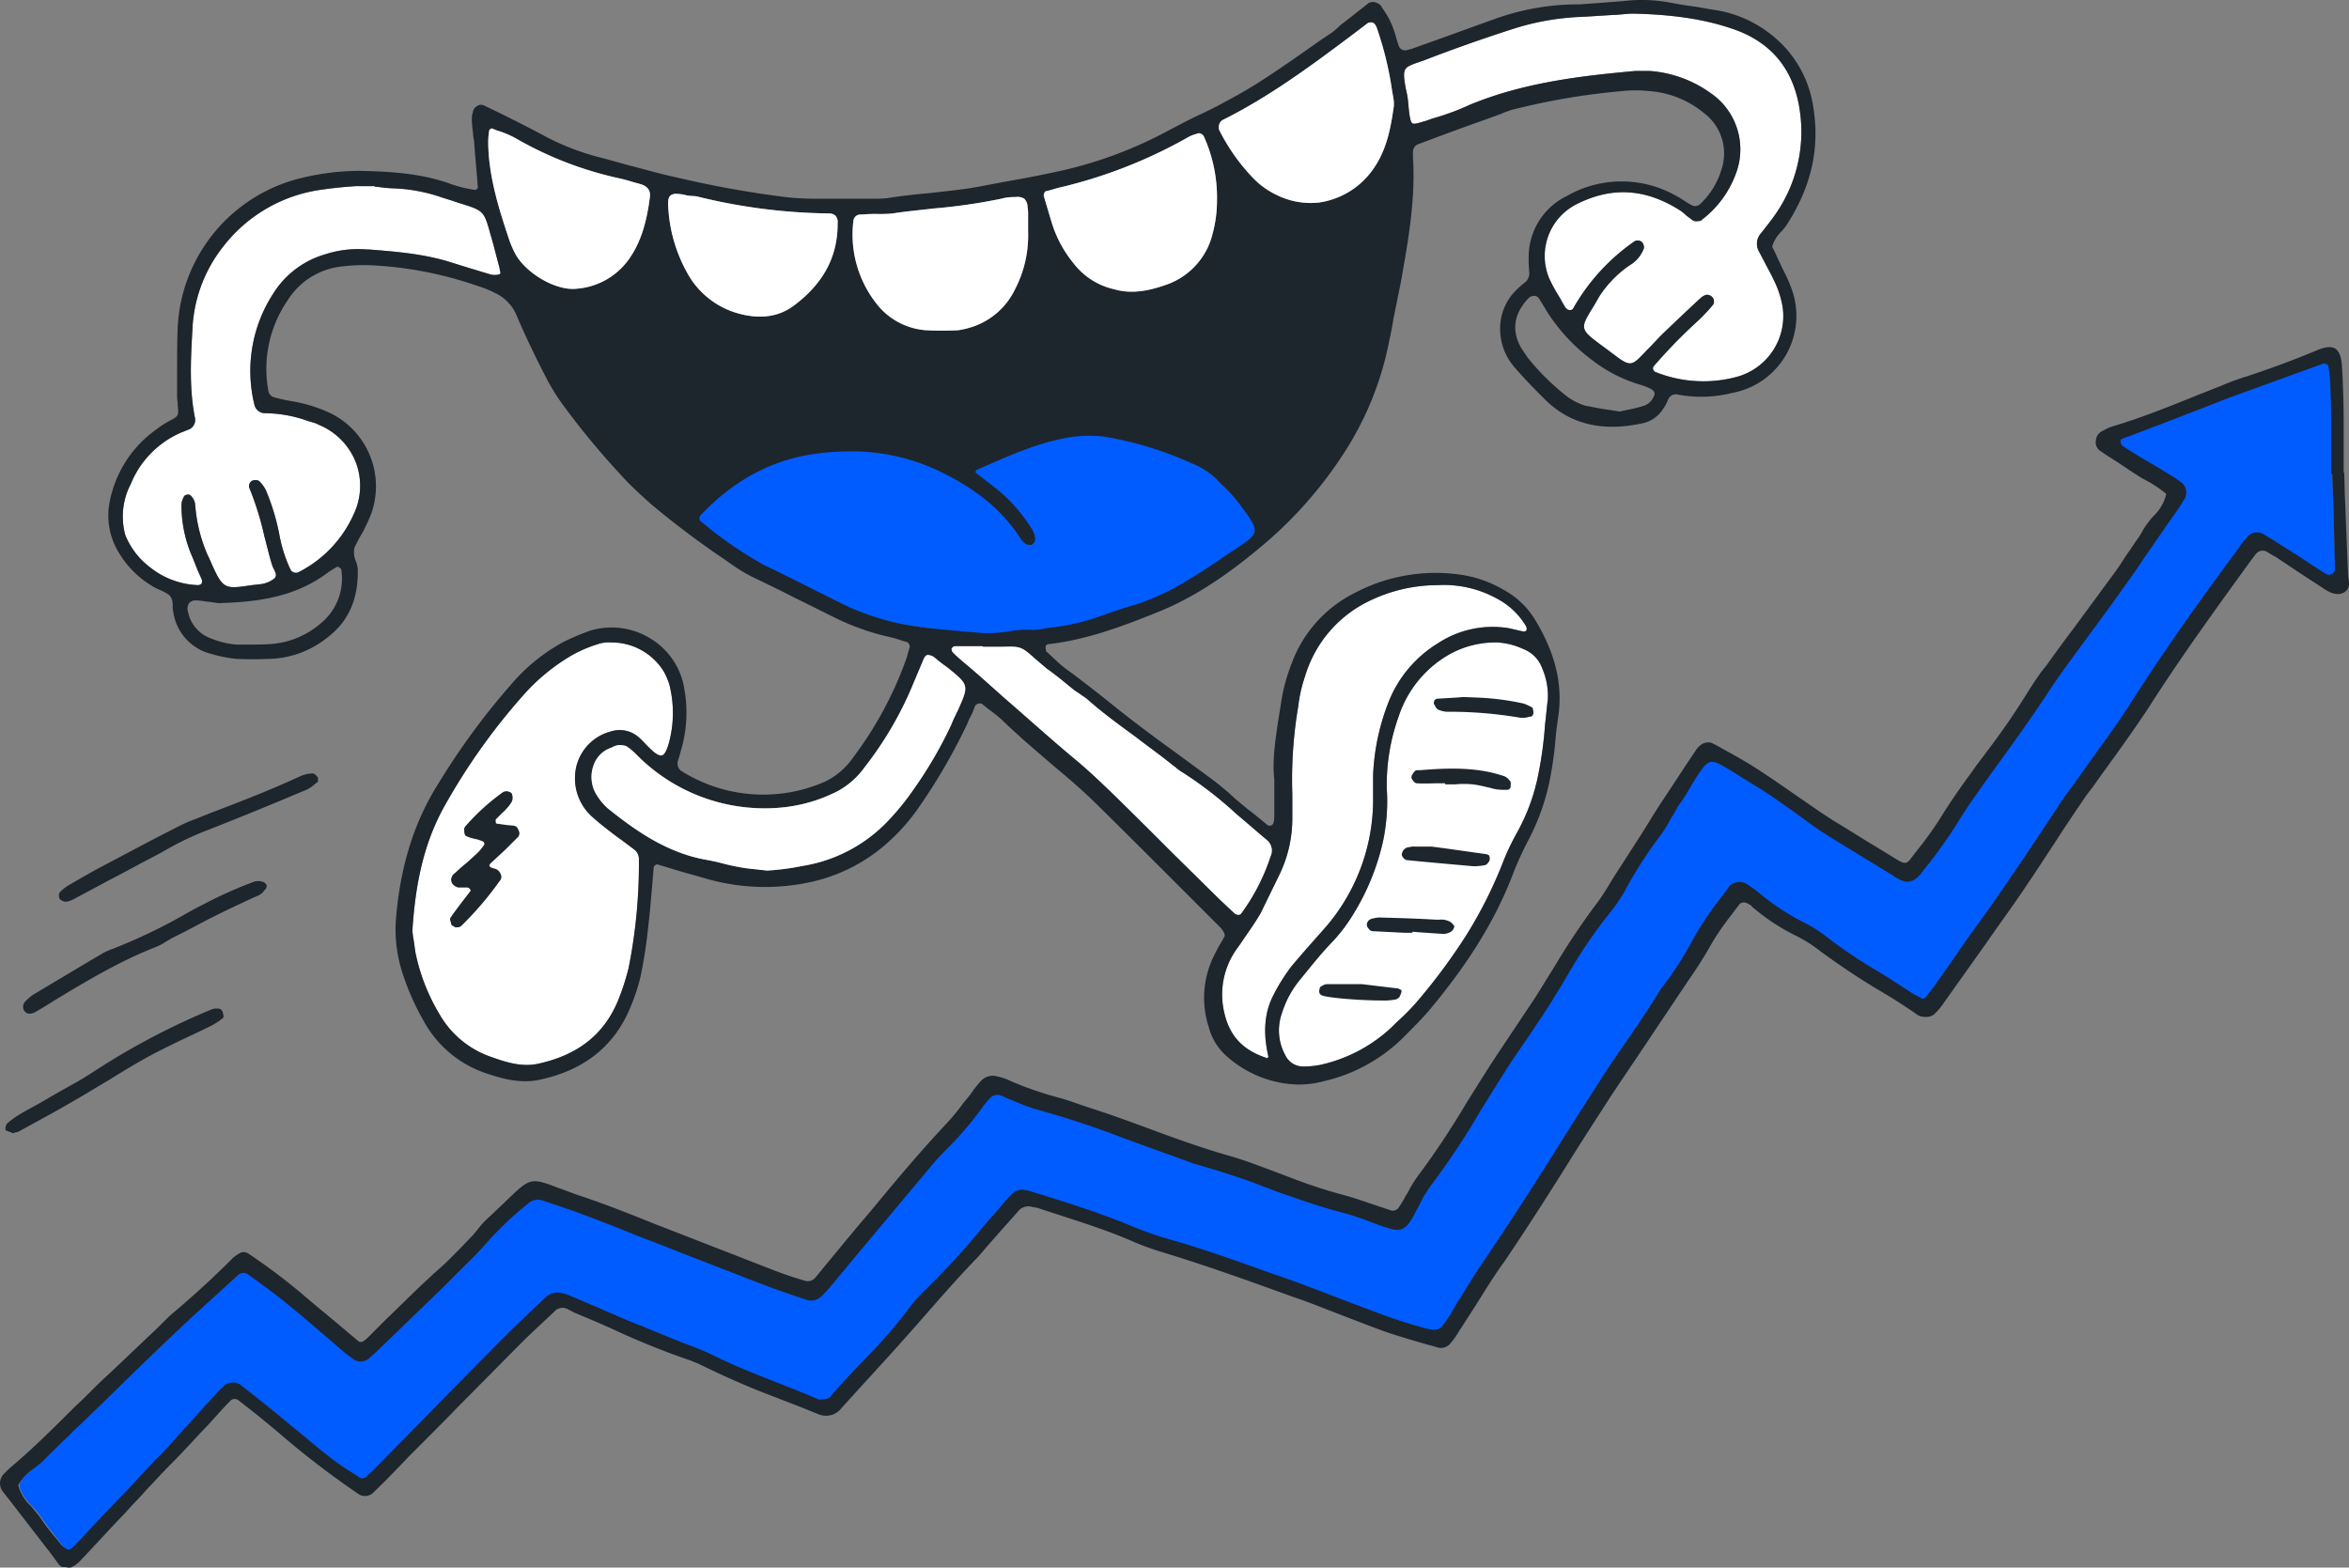 <svg xmlns="http://www.w3.org/2000/svg" width="430.318" height="287.205" viewBox="0 0 430.318 287.205">
  <rect x="0" y="0" width="430.318" height="287.205" fill="#808080" stroke="none"/>
  <g id="Layer_2_1_" transform="translate(0.043 -0.295)">
    <g id="Layer_2-2">
      <path id="路径_181026" data-name="路径 181026" d="M282.5,122.8h0a12.521,12.521,0,0,1,1,5.7c-.2,1.5-.3,3-.5,4.5a69.382,69.382,0,0,1-1.2,9,36.331,36.331,0,0,1-3.8,10.6,45.345,45.345,0,0,0-2.8,5.9,80.356,80.356,0,0,1-6.6,13.1,108.512,108.512,0,0,1-8.7,11.8,40.658,40.658,0,0,1-4.1,4.2l-.8.8a27.776,27.776,0,0,1-13.2,7,16.279,16.279,0,0,1-3.1.3,3.628,3.628,0,0,1-3.3-2.1,9.446,9.446,0,0,1-.6-7.7,18.1,18.1,0,0,1,3.3-6.1c1.8-2.2,3.6-4.5,5.6-6.6a30.031,30.031,0,0,0,4.1-5.3,43.594,43.594,0,0,0,5.5-13.4,35.73,35.73,0,0,0,.7-9.8,36.982,36.982,0,0,1,2.2-13.2,20.369,20.369,0,0,1,8.9-11.1,17.238,17.238,0,0,1,9.1-2.4h.1a13.054,13.054,0,0,1,4.7,1.2,5.941,5.941,0,0,1,3.5,3.6Z" fill="#fff"/>
      <path id="路径_181027" data-name="路径 181027" d="M234.5,160.2a23.573,23.573,0,0,0,2.2-10.1v-4.3a80.282,80.282,0,0,1,1.1-16.2,25.3,25.3,0,0,1,1.2-5.3,22.39,22.39,0,0,1,11.8-13.9,28.638,28.638,0,0,1,12.5-2.9,20.168,20.168,0,0,1,11.3,2.7,13.264,13.264,0,0,1,4.9,4.8,1.062,1.062,0,0,1,.1.8.735.735,0,0,1-.6.2c-.4-.1-.9-.2-1.3-.3s-.9-.2-1.3-.3a18.259,18.259,0,0,0-13.1,2.8,22.141,22.141,0,0,0-8.8,10.3,41.16,41.16,0,0,0-3,13.8v5a35.8,35.8,0,0,1-8.9,23.1l-1.6,1.8c-1.5,1.7-3,3.4-4.5,5.2a33.593,33.593,0,0,0-3.2,5.1c-1.7,3.2-2,6.9-1,11.3a.367.367,0,0,1-.1.3.187.187,0,0,1-.3,0c-4.2-1.4-6.6-3.9-7.6-8a14.392,14.392,0,0,1,2.4-12.2l.5-.7c1.2-1.8,2.6-3.7,3.7-5.6,1.2-2.5,2.4-4.9,3.6-7.4Z" fill="#fff"/>
      <path id="路径_181028" data-name="路径 181028" d="M115.1,177.7a43.5,43.5,0,0,1-2,6.1c-2.6,6.1-7.3,9.8-14.6,11.4-2.9.6-5.6-.2-8.4-1.2a17.454,17.454,0,0,1-9.7-8,36.019,36.019,0,0,1-4.3-11c-.2-1.1-.3-2.3-.5-3.2,0-.4-.1-.7-.1-.9.6-9.8,2.5-17,6.1-23.3a114.8,114.8,0,0,1,14.1-19.8,36.44,36.44,0,0,1,9.1-7.5,24.361,24.361,0,0,1,4.4-1.9,6.578,6.578,0,0,1,2.8-.4,11.208,11.208,0,0,1,9.6,5.4,12.234,12.234,0,0,1,1,2.4,21.136,21.136,0,0,1-.1,10.6c-.4,1.4-.8,2.2-1.3,2.3s-1.2-.3-2.2-1.3l-.8-.8a11.408,11.408,0,0,0-1.1-1.1,5.254,5.254,0,0,0-5.2-1.2,8.779,8.779,0,0,0-6.4,6.6,9.443,9.443,0,0,0,2.9,9c1.2,1.1,2.5,2.1,3.8,3.1.9.7,1.8,1.3,2.7,2l1.2.9a2.2,2.2,0,0,1,.9,1.6v.5A96.824,96.824,0,0,1,115.1,177.7Z" fill="#fff"/>
      <path id="路径_181029" data-name="路径 181029" d="M259.5,11.8c.4-.1.8-.3,1.2-.4,4.9-1.9,10.2-3.8,16.4-5.8a46.762,46.762,0,0,1,12.2-2.2c2.3-.1,4.7-.3,6.9-.4l2.3-.2h1.1c7.3.2,13,1.1,18.1,2.9,7,2.5,11,7.6,12,15.1a26.419,26.419,0,0,1-4.6,18.9c-.7,1-1.5,2-2.2,2.9l-.4.5a2.871,2.871,0,0,0-.3,3.3l.9,1.7c.6,1.2,1.3,2.4,1.9,3.7a17.723,17.723,0,0,1,1.5,4.6,11.548,11.548,0,0,1-8.6,13,23.478,23.478,0,0,1-14.8-1,1.38,1.38,0,0,1-.3-.4.661.661,0,0,1,.1-.6,95.309,95.309,0,0,1,8.3-8.5,34.467,34.467,0,0,0,2.6-2.8,1.23,1.23,0,0,0-.1-1.3,1.389,1.389,0,0,0-1-.5h-.1a2.384,2.384,0,0,0-1.1.6c-2.4,2.2-4.8,4.5-7.1,6.7-.8.8-1.5,1.6-2.2,2.3l-.6.6c-2.9,3.1-2.9,3.1-6.6.3l-1.2-.9c-4.5-3.3-4.5-3.3-1.9-7.5l1.1-1.9a20.525,20.525,0,0,1,5.2-5.4l.3-.2a6.092,6.092,0,0,0,2.6-3.1,1.374,1.374,0,0,0-.4-1.2,1.213,1.213,0,0,0-1.3-.1,37.277,37.277,0,0,0-11.3,12.4.758.758,0,0,1-.4.2,1.268,1.268,0,0,1-.6-.1l-.2-.2c-.1,0-.1-.1-.2-.2-.3-.5-.6-1-.9-1.6a30.651,30.651,0,0,1-2-3.6,10.638,10.638,0,0,1,5.4-13.9c6.2-3,12.2-2.6,18.3,1.2a7.551,7.551,0,0,1,1.4,1.1l1.2.9a1.412,1.412,0,0,0,.9.1h.2a.864.864,0,0,0,.6-.3,18.653,18.653,0,0,0,6.3-8.8,12.476,12.476,0,0,0-4.7-14.3,21.844,21.844,0,0,0-11.2-4.1h-2.7c-9.9.9-20.4,2.1-30.3,6.2a44.891,44.891,0,0,1-6.1,2.3,18.877,18.877,0,0,0-1.8.6c-1.4.4-2.2.7-2.6.5s-.6-1.7-.8-4.1a16.962,16.962,0,0,0-.4-2.2C256.8,12.8,257.1,12.7,259.5,11.8Z" fill="#fff"/>
      <path id="路径_181030" data-name="路径 181030" d="M23.9,89A17.449,17.449,0,0,1,33,79.6l.5-.2c.3-.1.7-.3,1-.4a1.881,1.881,0,0,0,1.2-2c-1.1-5.4-.8-10.9-.5-16.2a26.256,26.256,0,0,1,5.7-15.4A27.448,27.448,0,0,1,59.2,35c2.1-.3,4.3-.5,5.9-.6h3.5v.1h.2l.9.1a19.525,19.525,0,0,0,2.3.2,30.519,30.519,0,0,1,9,1.7c.6.2,1.3.4,1.9.6l1.2.4c4.5,1.4,4.5,1.4,5.7,5.7.6,2,1.1,4.1,1.7,6.3v.2c.2.6.2.8-.2.9a3.3,3.3,0,0,1-1.4,0c-2.7-.8-5-1.5-7.2-2.2-5-1.6-10.2-2-15.2-2.4h-.4a19.394,19.394,0,0,0-7.6.9A16.663,16.663,0,0,0,50,54.1a26.026,26.026,0,0,0-3.4,20.5A2.021,2.021,0,0,0,48.4,76h.4a23.727,23.727,0,0,1,7.5,1.4c.3.1.7.2,1,.3a4.179,4.179,0,0,1,1,.4,12.273,12.273,0,0,1,6.8,6.8,12.062,12.062,0,0,1-.3,9.5,21.882,21.882,0,0,1-10.1,10.7,1.129,1.129,0,0,1-1.5-.4,25.661,25.661,0,0,1-2-6.1,40.622,40.622,0,0,0-2.5-8.4,5.936,5.936,0,0,0-1.3-1.8,1.483,1.483,0,0,0-1.3,0,1.147,1.147,0,0,0-.5,1.2,55.262,55.262,0,0,1,2.8,9c.5,1.8.9,3.7,1.5,5.5l.3.6c.3.7.5,1.1,0,1.6a5.229,5.229,0,0,1-2.3,1l-1.8.2c-5.3.8-5.3.8-7.9-5.1L38,102a28.18,28.18,0,0,1-2.3-9.4,2.751,2.751,0,0,0-.8-1.5.758.758,0,0,0-.4-.2h-.1c-.1,0-.6.1-.7.3a3.32,3.32,0,0,0-.5,1.6,23.816,23.816,0,0,0,1.8,9.1c.5,1.1.9,2.3,1.4,3.4l.5,1.1a1.1,1.1,0,0,1,0,.8.908.908,0,0,1-.7.3,14.921,14.921,0,0,1-8.8-3.3,13.937,13.937,0,0,1-4.5-5.9,12.9,12.9,0,0,1,1-9.3Z" fill="#fff"/>
      <path id="路径_181031" data-name="路径 181031" d="M426.3,105.8c-.8-.4-1.5-.9-2.3-1.4-3.2-2-6.4-4.1-9.6-6.1a2.288,2.288,0,0,0-2.5.4c-.6.7-1.1,1.4-1.7,2.2-6.9,9.3-13.7,18.7-19.9,28.6-2.6,4.1-5.6,8-8.5,12-1.4,1.9-2.8,3.8-4.1,5.8-5,7.6-9.9,15.2-15.3,22.5-2.7,3.7-5.2,7.4-7.8,11.1a17.328,17.328,0,0,1-1.7,2.1c-.3.4-.8.8-1.4.4a6.375,6.375,0,0,1-1.4-.8c-5.2-3.6-10.9-6.5-15.9-10.4a25.654,25.654,0,0,0-4.1-2.6,39.9,39.9,0,0,1-8.1-5.5,11.8,11.8,0,0,0-1.8-1.3,2.239,2.239,0,0,0-3.2.2c0,.1-.1.1-.1.2a68.278,68.278,0,0,0-6.5,9.4,54.636,54.636,0,0,1-5.3,8.2l-.6.9c-3.6,5.9-7.7,11.4-11.4,17.2-6.9,10.6-13.5,21.5-20.7,32-1.9,2.8-3.7,5.8-5.6,8.7-.5.8-.9,1.5-1.4,2.3-1.6,2.4-2,2.7-4.9,1.9-2.6-.7-5.2-1.6-7.8-2.5-5.8-2.1-11.5-4.5-17.3-6.5-7.4-2.6-14.6-5.3-22.1-7.5a44.891,44.891,0,0,1-6.1-2.3c-5.9-2.4-11.9-4.3-18-6.2-.5-.1-1.1-.3-1.6-.4a2.2,2.2,0,0,0-2,.7c-.9.9-1.7,1.9-2.6,2.8-4.4,5-8.6,10.3-13.5,14.9a28.9,28.9,0,0,0-2.9,3.2c-4.2,5.7-9.5,10.5-14.1,15.9a2.7,2.7,0,0,1-.8.7,4.012,4.012,0,0,1-1.5.3.749.749,0,0,1-.5-.1c-6.3-2.7-12.9-5-19.1-8-2.3-1.1-4.7-1.9-7-2.9-3-1.2-6-2.5-9-3.7-3.3-1.4-6.7-2.9-10-4.3a8.8,8.8,0,0,0-1.5-.5,3.033,3.033,0,0,0-2.6.6c-2.4,2.2-4.8,4.4-7.1,6.8-8.2,8.3-16.4,16.5-24.5,24.8a20.022,20.022,0,0,1-1.6,1.4,1.209,1.209,0,0,1-1.5.1,64.52,64.52,0,0,1-5.4-3.7c-3-2.4-5.9-4.8-8.8-7.2-2.5-2.1-5.1-4.1-7.6-6.1a2.1,2.1,0,0,0-2.5.1c-.5.5-1.1,1-1.5,1.5-2.5,2.8-5.1,5.7-7.6,8.5-1.6,1.8-3.2,3.5-4.8,5.2-2.4,2.5-4.7,5-7.1,7.5-2.1,2.2-4.2,4.5-6.3,6.7-1.2,1.2-1.9,1.1-3-.4-1.3-1.7-2.7-3.4-3.9-5.2s-3.5-3.2-3.8-5.7c.9-2.1,3-3,4.5-4.6,1.8-1.8,3.6-3.6,5.4-5.3,6.5-6.3,13-12.6,19.6-18.9,3.5-3.4,7.2-6.6,10.9-9.9a1.521,1.521,0,0,1,2,0c2.6,2,5.3,3.9,7.8,5.9,3.4,2.8,6.6,5.6,10,8.5a19.227,19.227,0,0,0,1.7,1.3,2.232,2.232,0,0,0,2.1-.2c.8-.7,1.6-1.5,2.4-2.2,4.6-4.4,9.1-8.8,13.7-13.2,1.9-1.9,3.8-3.8,5.6-5.9a62.981,62.981,0,0,1,7.5-7.1,3.392,3.392,0,0,1,3.1-.6c2.2.7,4.5,1.5,6.7,2.3,5.1,1.9,10.1,3.9,15.2,5.9l19.2,7.5c2.4.9,4.8,1.7,7.2,2.5a2.083,2.083,0,0,0,2-.5,17.97,17.97,0,0,0,1.9-2c5.9-7.1,11.9-14.2,17.8-21.3,1.3-1.5,2.6-3,4-4.5a56.881,56.881,0,0,0,6-7,11.794,11.794,0,0,1,1.8-2.1,1.971,1.971,0,0,1,1.5-.3,6.982,6.982,0,0,1,2,.8,44.45,44.45,0,0,0,5.1,1.9c8.4,2.2,16.4,5.7,24.7,8.4,1.4.5,2.7,1.1,4.1,1.5,5.3,1.4,10.3,3.4,15.4,5.2,3.9,1.4,7.9,2.8,11.9,3.8,2.8.7,5.5,1.9,8.2,2.8,2,.7,2.9.4,4-1.6.5-.8.9-1.6,1.3-2.4a34.468,34.468,0,0,1,2-3.2c5.6-7.4,9.9-15.6,15.1-23.2,1.5-2.3,3.1-4.5,4.5-6.8,1.4-2.1,2.8-4.2,4.1-6.4a132.016,132.016,0,0,1,9.3-14.1,22.548,22.548,0,0,0,2.4-3.6,93.717,93.717,0,0,1,6.7-10.5,28.455,28.455,0,0,0,2.3-3.7c.5-.8.8-1.6,1.3-2.4,6.5-9.8,3.9-9.3,13.9-3.2,3.6,2.1,6.9,4.7,10.3,7.1l3.6,2.4c3.8,2.4,7.7,4.8,11.6,7.1a6.633,6.633,0,0,0,1.9.9,1.971,1.971,0,0,0,1.5-.3,4.263,4.263,0,0,0,1.2-1.1,95.505,95.505,0,0,0,7-9.7c1.2-2,2.6-4,4-5.9,4.1-5.6,8.1-11.1,11.9-16.9,4.1-6.2,8.7-12,13-18.1,1.8-2.5,3.6-5,5.3-7.6s3.3-4.8,5-7.2c.7-1,1.4-2.1,2.1-3.2a2.317,2.317,0,0,0-.4-2.5,21.108,21.108,0,0,0-2.7-1.8c-2.6-1.6-5.3-3.2-7.9-4.8A1.441,1.441,0,0,1,388,81c.1-.6.7-.7,1.2-.8l18.3-7,.5-.2c5.8-2.1,11.6-4.2,17.4-6.2a1.028,1.028,0,0,1,1.2.7,15.169,15.169,0,0,1,.3,2.1c.1,2.5.2,5.1.2,7.6V87h.1c.2,6,.4,12,.6,17.9A1.226,1.226,0,0,1,426.3,105.8Z" fill="#015cff"/>
      <path id="路径_181032" data-name="路径 181032" d="M227.9,93.6c2.8,3.9,3,4.4-1.2,7.2a115.584,115.584,0,0,1-11.4,7.3,41.267,41.267,0,0,1-7.5,3.2c-2.3.7-4.5,1.4-6.7,2.2a39.124,39.124,0,0,1-9,2,18.165,18.165,0,0,1-3.2.3c-2.9-.2-5.8.8-8.7.6-4.3-.4-8.7-.7-13-1.4a44.529,44.529,0,0,1-13.4-4.2c-4.7-2.4-9.4-4.6-14.1-7a77.112,77.112,0,0,1-11.6-8,.967.967,0,0,1,0-1.4c6.2-6.6,13.6-10.6,22.2-11.5A39.547,39.547,0,0,1,173,86.8c5.8,2.9,10.8,6.7,14.3,12.2a2.7,2.7,0,0,0,.7.8,1.8,1.8,0,0,0,1,.2.975.975,0,0,0,.4-.9,4.424,4.424,0,0,0-.5-1.5,30.617,30.617,0,0,0-7.2-8c-1-.8-2-1.5-3-2.3a.769.769,0,0,1-.1-1,.52.52,0,0,1,.4-.2c5.3-2.3,10.6-4.7,16.3-5.8a23.493,23.493,0,0,1,7-.2,60.68,60.68,0,0,1,16,5,13.656,13.656,0,0,1,4.5,3A54.345,54.345,0,0,1,227.9,93.6Z" fill="#015cff"/>
      <path id="路径_181033" data-name="路径 181033" d="M265.8,169.3a3.287,3.287,0,0,0-2.2-.5h-.5c-3.2-.2-6.5-.3-10.2-.4a3.749,3.749,0,0,0-1.1.1l-.5.1c-.3.1-.7.3-.8.6a.908.908,0,0,0,0,1h0c.2.3.5.7.9.7l6,.3h1.3V171l1.2.1c1.4.1,2.9.2,4.4.3h.1a2.694,2.694,0,0,0,1.5-.5,1.6,1.6,0,0,0,.5-1v.1A5.068,5.068,0,0,0,265.8,169.3Zm6.5-12.5h0l-7.8-1.1-2.3-.3H259a1.949,1.949,0,0,0-.8.1h-.1a1.454,1.454,0,0,0-1.3,1.1.778.778,0,0,0,.2.8,1.05,1.05,0,0,0,.9.5l2,.2c3.2.3,6.6.6,9.9.9h.4a11.02,11.02,0,0,0,1.8-.2c.4-.1.7-.6.8-.8a1.1,1.1,0,0,0,0-.8c0-.2-.2-.3-.5-.4Zm-16.2,24.6h0l-4.2-.5-2.5-.3h-6.2a1.689,1.689,0,0,0-1,.3l-.2.1a.55.55,0,0,0-.3.5,1.1,1.1,0,0,0,0,.8,1,1,0,0,0,.5.4c1.6.5,7.4.9,10.9.9a11.4,11.4,0,0,0,2.6-.2,2.092,2.092,0,0,0,.6-.4,4.179,4.179,0,0,0,.4-1v-.3l-.6-.3Zm19.1-39h0c-4.9-1.6-10.1-1.4-15-1h-.6c-.4,0-.7.4-.9.8a.755.755,0,0,0-.1.8c.3.5.6.8.9.8,1.4.1,2.8,0,4.2,0h1v.2h1.8a18.186,18.186,0,0,1,3.3,0,22.115,22.115,0,0,1,2.5.5c.6.1,1.1.3,1.7.4a10.868,10.868,0,0,0,1.8.1h.3a.645.645,0,0,0,.6-.6v-.1c0-.4.1-.8-.2-1a2.178,2.178,0,0,0-1.3-.9ZM12,165.5h.1a4.418,4.418,0,0,0,1.6-.6l5.8-3.1,3.8-2,2.4-1.3c1.7-.9,3.5-1.8,5.2-2.8a53.47,53.47,0,0,1,7.3-3.4c6.1-2.4,12.2-4.9,18.1-7.4a7.1,7.1,0,0,0,1.4-1l.4-.3c.2-.1.1-.4.1-.6v-.3l-.1-.1c-.1-.1-.2-.1-.2-.2a1.012,1.012,0,0,0-.7-.4,5.852,5.852,0,0,0-2.2.5c-5.4,2.5-11.1,4.7-16.6,6.8l-2.5,1a28.747,28.747,0,0,0-4,1.8c-4.2,2.1-8.6,4.5-13,6.8-2.1,1.1-4.3,2.4-6.4,3.6l-.3.2a6.885,6.885,0,0,0-1.3,1.1,1.271,1.271,0,0,0,0,1.2A1.606,1.606,0,0,0,12,165.5ZM5.5,186h0a2.1,2.1,0,0,0,1.1-.4c1.3-.7,2.5-1.5,3.8-2.3,5.8-3.5,11.7-7,18.1-9.5a11.4,11.4,0,0,0,1.9-1c.3-.2.7-.4,1-.6,1.4-.7,2.8-1.4,4.1-2.1,3.9-2.1,7.9-4,11.9-5.8a2.836,2.836,0,0,0,1-.9l.2-.2a.764.764,0,0,0,.2-.5v-.3l-.1-.1-.1-.1c-.1-.1-.2-.3-.4-.3l-.3-.1a2.854,2.854,0,0,0-1.3,0,79.167,79.167,0,0,0-9.4,4.2c-1.2.6-2.5,1.3-3.7,2a100.047,100.047,0,0,1-12.8,6.1,11.507,11.507,0,0,0-2.5,1.2c-3.6,2.1-7.9,4.7-12.1,7.2A7.965,7.965,0,0,0,4.4,184a1.5,1.5,0,0,0-.1,1.3A1.151,1.151,0,0,0,5.5,186ZM1.8,207.7l.3.1.1.1h.1a.367.367,0,0,0,.3-.1,2.354,2.354,0,0,0,.8-.2l4-2.2c3.7-2,7.5-4.2,11.1-6.4l1.2-.7c2.9-1.8,6-3.7,9.1-5.3,1.8-.9,3.6-1.8,5.3-2.6,1.5-.7,3-1.4,4.4-2.1a11.354,11.354,0,0,0,2.3-1.5c.2-.2.1-.6-.1-1.2a.752.752,0,0,0-.7-.5,2.462,2.462,0,0,0-1.2.1A131.2,131.2,0,0,0,18.1,196c-1.4.9-3.2,2.1-5.1,3.1-1.6.9-3.2,1.8-4.9,2.8s-3.1,1.7-4.6,2.6a17.683,17.683,0,0,0-2.2,1.6,1.442,1.442,0,0,0-.3,1.3C1.3,207.5,1.5,207.6,1.8,207.7ZM430.1,105.6h0c-.2-5-.4-10-.6-14.9l-.1-3.8h-.1v-9c0-3.3-.1-6.8-.3-10.3-.1-1.9-.5-2.9-1.2-3.4s-1.9-.4-3.7.4c-4.1,1.7-8.4,3.3-12.7,4.7a45.068,45.068,0,0,0-4.6,1.7L403,72.5c-5.2,2.1-10.6,4.3-16,5.9a7.741,7.741,0,0,0-1.6.7l-.4.2a2.107,2.107,0,0,0-1.1,1.8,1.841,1.841,0,0,0,.8,1.8c1,.7,2.1,1.4,3.2,2.1l2.7,1.8c.8.5,1.5,1,2.3,1.4a20.378,20.378,0,0,1,3.9,2.6,8.155,8.155,0,0,1-2.4,4.1,18.762,18.762,0,0,0-1.8,2.4,16.442,16.442,0,0,1-1.4,2.2l-.6.9c-.2.3-.6.9-.9,1.3-.8,1.2-1.6,2.5-2.5,3.7l-7.5,10.2c-1.6,2.1-3.2,4.3-4.7,6.4l-.7.9c-.9,1.1-1.7,2.4-2.5,3.6a136.781,136.781,0,0,1-8.1,11.8c-.8,1.1-1.7,2.2-2.5,3.4-2.3,3.1-4.2,5.9-5.8,8.5a67.586,67.586,0,0,1-4.4,6.1l-1,1.3c-.7,1-1.2,1-2.5.2l-3.6-2.2c-2.7-1.6-5.3-3.3-8-4.9-.8-.5-1.5-1-2.3-1.5l-1.3-.9-3.2-2.2c-2.6-1.8-5.3-3.7-8-5.4-2.2-1.4-4.5-2.6-6.8-3.9l-.8-.4a2.235,2.235,0,0,0-1.7.2,3.447,3.447,0,0,0-1.2,1.2c-2.1,3.1-3.9,5.9-5.7,8.6-1,1.5-1.9,2.9-2.8,4.4l-1.5,2.4-4.7,7.3c-.3.5-.7,1.1-1,1.6a39.555,39.555,0,0,1-2.2,3.4,130.534,130.534,0,0,0-7.8,11.6l-1.8,2.9c-1.2,2-2.5,4-3.8,5.9l-3.6,5.4-1.2,1.8c-2,3-3.9,6.1-5.8,9.1a154.9,154.9,0,0,1-9.1,13.7,22.6,22.6,0,0,0-1.6,2.6c-.2.4-.5.8-.7,1.2l-.1.2a14,14,0,0,1-1,1.6,1.258,1.258,0,0,1-1.6.5l-2.7-.9c-1.8-.6-3.7-1.3-5.6-1.8a94.072,94.072,0,0,1-9.8-3.2l-2.9-1.1c-2.7-1-5.5-2.1-8.3-2.9-5.3-1.5-10.5-3.4-15.6-5.3-3-1.1-6-2.2-9.1-3.2l-2.1-.7c-1.5-.5-3.1-1.1-4.6-1.5a63.757,63.757,0,0,1-8.7-3,11.422,11.422,0,0,0-2.6-.9,2.916,2.916,0,0,0-2.8.7c-.6.6-1.1,1.3-1.6,1.9l-.1.2c-.5.7-1.1,1.4-1.6,2a38.945,38.945,0,0,1-3.2,3.9c-4.6,4.9-8.9,10-13.1,15.1-1.4,1.7-2.9,3.4-4.3,5.1s-2.9,3.5-4.3,5.2l-2.3,2.8a1.832,1.832,0,0,1-1.7.6,64.9,64.9,0,0,1-6.2-2.1c-3.4-1.3-6.9-2.7-10.3-4l-6.4-2.5-4.9-1.9c-4.2-1.7-8.5-3.4-12.9-4.9-1.9-.6-3.3-1.2-4.5-1.6-5.2-2-5.3-1.9-9.4,2-1,1-2.3,2.2-3.9,3.7a13.721,13.721,0,0,0-1.6,1.8c-.3.4-.6.7-.9,1.1l-.7.7c-1.1,1.2-2.3,2.4-3.5,3.6-.8.8-1.7,1.6-2.6,2.4s-1.7,1.6-2.6,2.4c-2.2,2.1-4.3,4.2-6.5,6.3l-3.2,3.2a5.716,5.716,0,0,1-.8.7c-.7.5-1,.2-1.1.1l-1.8-1.5c-2.8-2.4-5.8-4.8-8.7-7.3a109.169,109.169,0,0,0-9.6-7.2,1.5,1.5,0,0,0-1.8,0l-.3.2a3.915,3.915,0,0,0-1,.8q-5.1,5.1-10.8,9.9c-.6.5-1.2,1.1-1.8,1.7l-1,1-7.9,7.5-1.5,1.4c-1,.9-1.9,1.8-2.9,2.8s-1.8,1.8-2.8,2.7c-3.6,3.6-7.4,7.4-11.4,10.8a19.2,19.2,0,0,0-1.5,1.4l-.1.1a2.459,2.459,0,0,0-.2,3.3c2.9,3.7,5.8,7.5,8.6,11.1l1.7,2.3a2.092,2.092,0,0,0,.6.4h.4c.3,0,.5.1.8.1a.749.749,0,0,0,.5-.1,4.508,4.508,0,0,0,1.4-1c2.7-2.8,5.3-5.7,7.8-8.3.9-.9,1.7-1.9,2.6-2.8s1.7-1.9,2.6-2.8c1.3-1.4,2.6-2.8,4-4.2s2.6-2.7,3.9-4.1c1-1.1,2-2.1,3-3.2,1.2-1.3,2.4-2.7,3.7-4a1.116,1.116,0,0,1,1.6-.1l1.8,1.4c1.8,1.4,3.6,2.9,5.4,4.4A159.407,159.407,0,0,0,65.6,274a2.135,2.135,0,0,0,2.8-.3c2.3-2.2,4.5-4.5,6.5-6.6,3.1-3.1,6.2-6.2,9.3-9.4,3.8-3.8,7.6-7.7,11.4-11.5,1.3-1.3,2.7-2.6,4.1-3.9l1.8-1.7a2.005,2.005,0,0,1,2.7-.3,5.94,5.94,0,0,1,.8.4l.2.1c2.4,1,4.8,2,7.2,3.1a139.106,139.106,0,0,0,13.9,5.6l1.5.6c4.3,2.1,8.7,4.1,13.2,5.8l1.8.7,3.1,1.2c1.3.5,2.7,1.1,4,1.6a3.566,3.566,0,0,0,4.2-1.1c2.5-2.8,5-5.5,6.9-7.6,2.4-2.6,4.7-5.2,7-7.8,3.6-4.1,7.3-8.4,11.2-12.4.2-.2.4-.5.7-.8l.4-.5,2.2-2.5c1.3-1.5,2.6-2.9,3.9-4.4a2.431,2.431,0,0,1,2.6-.9c.3.1.7.1,1,.2l4,1.3c4.3,1.4,8.7,2.8,12.9,4.6a53.659,53.659,0,0,0,5.6,2.1c8.3,2.5,16.6,5.5,24.6,8.4l.6.2c2.6.9,5.3,2,7.9,3s5.2,2,7.9,3c2.3.8,4.7,1.5,7.1,2.2,1,.3,1.9.5,2.8.8a2.242,2.242,0,0,0,2.2-.7,15.1,15.1,0,0,0,1.8-2.6l.1-.1,2.7-4.2c1.7-2.7,3.4-5.5,5.3-8.1,4-5.9,7.9-12,11.6-17.9,2.6-4.2,5.4-8.5,8.1-12.7,1.6-2.4,3.3-4.9,4.9-7.3,2.3-3.4,4.6-6.9,6.9-10.3.7-1.1,1.5-2.2,2.2-3.3a78.24,78.24,0,0,0,4.3-6.8,45.917,45.917,0,0,1,3.5-5.1c.5-.7,1-1.3,1.5-2a1.1,1.1,0,0,1,1.5-.3h.1l.3.2a1,1,0,0,1,.5.4,37.542,37.542,0,0,0,8.2,5.4,26.567,26.567,0,0,1,4.5,2.9c3.3,2.4,6.7,4.7,10.2,6.8,2.4,1.4,4.8,2.9,7.1,4.5a2.452,2.452,0,0,0,1.6.6,2.543,2.543,0,0,0,1.7-.4,11.792,11.792,0,0,0,1.8-2.1l4.4-6.2,3.2-4.5,2.1-3c1.5-2.1,3-4.2,4.5-6.4,2.2-3.2,4.4-6.6,6.5-9.8,1.6-2.5,3.3-5,5-7.5.5-.8,1.1-1.5,1.7-2.3.4-.6.8-1.1,1.2-1.7l2.6-3.6c2.1-2.9,4.2-5.9,6.2-8.9,6.1-9.6,12.9-18.9,18.6-26.8.4-.5.8-1.1,1.3-1.7a1.559,1.559,0,0,1,2.1-.2c.5.3,1,.6,1.4.8l3.9,2.6,5.2,3.4c1.5,1,2.9,1.1,3.8.3S430.2,106.7,430.1,105.6Zm-3.1-.1a1.268,1.268,0,0,1-.6.1c-.8-.4-1.5-.9-2.3-1.4l-3.2-2.1c-2.1-1.3-4.2-2.7-6.4-4a2.3,2.3,0,0,0-2.8.5,18.394,18.394,0,0,0-1.7,2.2c-6.6,8.9-13.5,18.5-19.9,28.6-1.8,2.8-3.8,5.6-5.7,8.2-.9,1.3-1.8,2.5-2.7,3.8l-1.3,1.8c-.9,1.3-1.9,2.6-2.8,3.9l-2.5,3.8c-4.1,6.2-8.4,12.6-12.8,18.7-1.7,2.3-3.4,4.8-5,7.1-.9,1.3-1.9,2.7-2.8,4-.5.7-1.1,1.4-1.6,2.1-.4.5-.7.6-1.1.3a5.738,5.738,0,0,1-.7-.4,2.994,2.994,0,0,1-.8-.4c-2.1-1.4-4.3-2.8-6.4-4.1a87.681,87.681,0,0,1-9.5-6.4,22.638,22.638,0,0,0-4.2-2.6,43.943,43.943,0,0,1-8.1-5.4,20.285,20.285,0,0,0-1.8-1.3,2.628,2.628,0,0,0-3.6.2c0,.1-.1.1-.1.2l-.8,1.1a61.927,61.927,0,0,0-5.7,8.4,63.137,63.137,0,0,1-5.2,8.2c-.2.3-.5.6-.7.9-2.2,3.6-4.6,7.2-7,10.6-1.5,2.1-3,4.4-4.4,6.6-2.6,4.1-5.3,8.2-7.8,12.3-4.1,6.5-8.4,13.2-12.8,19.7-1.4,2-2.7,4.1-4,6.2-.5.9-1.1,1.7-1.6,2.6l-.6,1a9.132,9.132,0,0,1-.8,1.3c-1.5,2.3-1.8,2.5-4.7,1.7-2.5-.7-5.1-1.5-7.7-2.5l-7.2-2.7c-3.3-1.3-6.7-2.6-10.1-3.8l-4.3-1.5c-5.8-2.1-11.8-4.2-17.9-5.9a63.161,63.161,0,0,1-6.1-2.2c-5.8-2.4-11.8-4.3-18-6.2a9.362,9.362,0,0,0-1.6-.4,2.578,2.578,0,0,0-2.2.7,18.952,18.952,0,0,0-1.9,2.1l-.7.8c-1.2,1.4-2.5,2.8-3.6,4.2a142.515,142.515,0,0,1-9.9,10.7,22.845,22.845,0,0,0-2.9,3.3,96.2,96.2,0,0,1-8.4,9.6c-1.9,2-3.9,4.1-5.7,6.2a1.344,1.344,0,0,1-.7.6,5.9,5.9,0,0,1-1.4.2h-.1a.6.6,0,0,1-.4-.1c-2.3-1-4.6-1.9-6.9-2.8-4-1.6-8.2-3.2-12.2-5.2a48.852,48.852,0,0,0-4.8-2c-.8-.3-1.5-.6-2.3-.9l-1.7-.7c-2.4-1-4.9-2-7.4-3-1.8-.8-3.7-1.6-5.5-2.4-1.5-.6-3-1.3-4.5-1.9a7.494,7.494,0,0,0-1.6-.5,3.185,3.185,0,0,0-2.8.7c-2.5,2.4-4.8,4.5-7.1,6.8-4.8,4.8-9.5,9.6-14.2,14.4-3.4,3.5-6.8,6.9-10.2,10.4-.4.4-.9.8-1.3,1.2l-.2.2a1.072,1.072,0,0,1-1.2.1l-.7-.5a48.67,48.67,0,0,1-4.7-3.2c-1.9-1.5-3.7-3-5.5-4.5l-3.3-2.7c-2.4-2-4.8-3.9-7.6-6.1a2.565,2.565,0,0,0-2.9.1c-.5.5-1.1,1-1.6,1.6l-3,3.3c-1.5,1.7-3.1,3.4-4.6,5.1-1.2,1.4-2.5,2.7-3.8,4L27,269.3c-1.6,1.7-3.2,3.5-4.9,5.2l-2.2,2.3-2,2.1c-1.4,1.5-2.9,3.1-4.3,4.6-.5.5-.9.8-1.2.7a3.509,3.509,0,0,1-1.4-1.1l-.8-1A40.1,40.1,0,0,1,7.1,278l-1.5-1.8a7.827,7.827,0,0,1-2.3-3.8,8.911,8.911,0,0,1,2.8-3A20.947,20.947,0,0,0,7.8,268c1.5-1.5,3-3,4.6-4.5l.9-.9,4.9-4.7c4.8-4.7,9.8-9.6,14.7-14.2,2.5-2.4,5.1-4.7,7.6-7l3.2-2.9a1.354,1.354,0,0,1,1.7,0l1.7,1.2c2,1.5,4.1,3,6.1,4.7,2.2,1.8,4.4,3.7,6.5,5.5,1.2,1,2.3,2,3.5,3a20.279,20.279,0,0,0,1.8,1.3,2.305,2.305,0,0,0,2.4-.2c.9-.8,1.7-1.5,2.4-2.2l2.7-2.6c3.6-3.5,7.4-7.1,11-10.7,1.7-1.7,3.8-3.7,5.7-5.9a62.981,62.981,0,0,1,7.5-7.1,2.656,2.656,0,0,1,2.8-.5c2.4.8,4.5,1.5,6.7,2.3,3.5,1.3,7.1,2.7,10.5,4.1l4.7,1.8,4.3,1.7c4.9,1.9,10,3.9,15,5.8,2.4.9,4.8,1.7,7.2,2.5a2.678,2.678,0,0,0,2.3-.5,17.97,17.97,0,0,0,1.9-2l7-8.4,10.8-12.9a54.793,54.793,0,0,1,4-4.4,57.8,57.8,0,0,0,6-7.1,16.321,16.321,0,0,1,1.7-2,2.082,2.082,0,0,1,1.3-.3,5.024,5.024,0,0,1,1.3.5l.7.3,1.5.6a25.99,25.99,0,0,0,3.6,1.3,166.532,166.532,0,0,1,16,5.3c2.8,1,5.7,2.1,8.6,3.1.5.2,1.1.4,1.6.6.8.3,1.7.6,2.5.9,4.2,1.2,8.4,2.5,12.5,4.1l2.9,1.1c3.5,1.2,7.6,2.7,11.9,3.8q2.7.75,5.4,1.8c1,.4,1.9.7,2.9,1,2.1.7,3.1.3,4.3-1.7a8.266,8.266,0,0,0,.7-1.3c.2-.4.4-.7.6-1.1l.5-1c.4-.8.9-1.5,1.4-2.3a143.865,143.865,0,0,0,9.2-13.8c1.9-3.1,3.9-6.3,5.9-9.4l1.5-2.2c1-1.5,2.1-3,3.1-4.6,1.4-2,2.7-4.1,4.1-6.4.5-.8,1-1.7,1.5-2.5a89.394,89.394,0,0,1,7.8-11.5,28.976,28.976,0,0,0,2.5-3.6,81.344,81.344,0,0,1,6.7-10.5,17.481,17.481,0,0,0,1.8-2.9l.5-.8c.2-.3.4-.7.6-1a5.671,5.671,0,0,1,.8-1.3c1-1.4,1.7-2.7,2.3-3.7,1.5-2.4,2.3-3.6,3.2-3.8s2.1.6,4.6,2.1c.9.6,2.1,1.3,3.5,2.2,2.4,1.4,4.7,3.1,7,4.7l3.3,2.4q1.65,1.2,3.6,2.4c3.9,2.4,7.8,4.8,11.6,7.1l.1.1a6.633,6.633,0,0,0,1.9.9,2.492,2.492,0,0,0,1.7-.3,4.894,4.894,0,0,0,1.3-1.2l.3-.4a88.955,88.955,0,0,0,6.7-9.4c1.2-2,2.6-3.9,3.9-5.8l.5-.7c3.8-5.3,7.8-10.7,11.5-16.3,2.7-4.2,5.8-8.2,8.7-12.2,1.4-1.9,2.9-3.9,4.3-5.9,1.5-2.1,3.1-4.3,4.5-6.4l.8-1.2c1.7-2.4,3.3-4.8,5-7.2a34.5,34.5,0,0,0,2.1-3.2,2.3,2.3,0,0,0-.5-2.8A21.108,21.108,0,0,0,397,87c-1.3-.8-2.6-1.6-4-2.4s-2.6-1.6-3.9-2.4a1.269,1.269,0,0,1-.7-1.1c0-.4.3-.4.8-.6l.3-.1c5.9-2.2,11.8-4.5,17.7-6.8l.5-.2.3-.1.2-.1,5.8-2.1,11.6-4.2a.749.749,0,0,1,.5.1.781.781,0,0,1,.4.4c0,.3.1.6.1.8.1.4.1.9.2,1.3.1,2.8.2,5.3.2,7.6v10h.2c.2,5.9.4,11.8.5,17.7C427.3,105.4,427.2,105.5,427,105.5ZM27.9,107.7a9.143,9.143,0,0,0,1.4.7,10.929,10.929,0,0,1,1.5.8,1.9,1.9,0,0,1,.7,1.1,4.1,4.1,0,0,1,.1,1.1,3.4,3.4,0,0,0,.1,1,9.252,9.252,0,0,0,6.6,7.6,27.337,27.337,0,0,0,4.8,1q3.15.15,6.3,0h.3a17.7,17.7,0,0,0,10.1-3.8c3.9-2.9,5.8-7,5.7-12.5a4.711,4.711,0,0,0-.4-1.7,3.973,3.973,0,0,1-.2-2.4c.4-.8.8-1.6,1.2-2.3a10.93,10.93,0,0,0,.8-1.5A27.179,27.179,0,0,0,68,94.3a14.933,14.933,0,0,0-7.3-18.2,26.968,26.968,0,0,0-7.3-2.3c-1.1-.2-2.1-.4-3.2-.7a1.482,1.482,0,0,1-1.1-1.3,22.161,22.161,0,0,1,3.5-16.4,13.392,13.392,0,0,1,10.1-6.3,32.523,32.523,0,0,1,5.4-.2,69.5,69.5,0,0,1,19.1,3.7A21.3,21.3,0,0,1,90.7,54a7.814,7.814,0,0,1,3.9,4.1c1.4,3.3,3,6.7,5.1,10.8a39.782,39.782,0,0,0,3.4,5.6A146.642,146.642,0,0,0,115,88.7c1.4,1.4,2.9,2.8,4.4,4.1a159.262,159.262,0,0,0,13.3,10l2,1.4a27.908,27.908,0,0,0,3.3,1.9c2.5,1.2,5,2.4,7.5,3.7,2.7,1.3,5.4,2.7,8.1,4a44.488,44.488,0,0,0,9.3,3.2,21.717,21.717,0,0,1,2.4.7l.7.2a.887.887,0,0,1,.6,1l-.3,1a9.83,9.83,0,0,1-.5,1.6,67.42,67.42,0,0,1-9.5,17.5,13.318,13.318,0,0,1-5.2,4.5,28.123,28.123,0,0,1-26.4-2,1.658,1.658,0,0,1-.6-1.6c.1-.5.3-.9.4-1.4l.2-.7a24.434,24.434,0,0,0,.6-11.4,13.137,13.137,0,0,0-6-9,13.552,13.552,0,0,0-11.1-1.6,43.98,43.98,0,0,0-5,2.1,33.691,33.691,0,0,0-9.7,7.9,130.041,130.041,0,0,0-13.2,18c-4.5,7.1-7,15.2-7.8,24.8a25.672,25.672,0,0,0,1.3,10.3,46.029,46.029,0,0,0,3.8,8.5A20.394,20.394,0,0,0,89.2,197c2.7.9,5.9,1.8,9.2,1.2,8.1-1.6,13.8-5.9,16.8-12.8a34.834,34.834,0,0,0,2.1-6.2,88.371,88.371,0,0,0,1.4-9.1c.3-2.4.5-4.9.7-7.2l.3-3.6a.55.55,0,0,1,.3-.5c.2-.1.3-.2.5-.1l3,.9c1.9.6,3.9,1.1,5.9,1.7a39.036,39.036,0,0,0,19.5.5,31.029,31.029,0,0,0,12.6-6.2,36.69,36.69,0,0,0,7-7.7,107.553,107.553,0,0,0,8.7-15.1,10.092,10.092,0,0,1,.7-1.5,9.386,9.386,0,0,0,.6-1.5,1.057,1.057,0,0,1,.7-.6.878.878,0,0,1,.7.1l1,.8c.8.6,1.6,1.2,2.4,1.9,3.4,3.3,7.1,6.4,10.6,9.4,1.7,1.4,4,3.4,6.1,5.4,5.5,5.4,11.1,11,16.5,16.4l7,7a5.548,5.548,0,0,1,.6.8c.3.6.2.8.2.8-.3.6-.6,1.1-.9,1.6s-.6,1.1-.9,1.7a17.321,17.321,0,0,0-1.1,13.4,10.689,10.689,0,0,0,3.5,5.5,20.354,20.354,0,0,0,12.9,5,17.59,17.59,0,0,0,4.6-.6,30.329,30.329,0,0,0,14.3-7.7l.7-.7c1.4-1.4,2.9-2.9,4.2-4.4,7.4-8.8,12.4-16.9,15.6-25.4a62.834,62.834,0,0,1,2.7-5.9,41.032,41.032,0,0,0,3.9-10.8,66.262,66.262,0,0,0,1.1-7.6c.1-1.4.3-2.8.5-4.2.9-5.9-.5-11.7-4.2-17.8a15.119,15.119,0,0,0-5.9-5.6,21.475,21.475,0,0,0-7.7-2.7A31.778,31.778,0,0,0,248,109a23.446,23.446,0,0,0-11.4,12.8,32.636,32.636,0,0,0-1.8,6.3c-.2,1.2-.4,2.5-.6,3.7-.6,4-1.2,7.8-.8,11.3v6.2a8.6,8.6,0,0,1-.1,1.6.918.918,0,0,1-.4.6.854.854,0,0,1-.7,0c-1.2-1-2.4-2-3.6-2.9l-2.3-1.9-1.3-1.2c-1.2-1-2.5-2.1-3.8-3-2-1.5-4.1-3-6.1-4.5-3.5-2.5-7.1-5.2-10.5-7.9l-3-2.4c-1.8-1.4-3.7-2.9-5.6-4.3a21.721,21.721,0,0,1-2.9-2.4l-1.2-1.1-.1-.1c-.1-.1-.2-.1-.2-.2v-.1a1.949,1.949,0,0,1-.1-.8.675.675,0,0,1,.6-.4c7-.8,13.6-3.3,19.8-5.8,7.6-3,14.1-7.9,18.9-11.9A75.791,75.791,0,0,0,245.7,84a57.825,57.825,0,0,0,8.7-21c.3-1.4.6-2.8.8-4.2.4-1.9.8-4,1.2-5.9l.2-1c1.3-7.4,2.7-15,2.2-22.8v-1a1.5,1.5,0,0,1,1-1.4c4-1.5,8-3,12-4.4l3.3-1.2.2-.1c.4-.2.9-.3,1.3-.5A126.729,126.729,0,0,1,296.9,17a24.375,24.375,0,0,1,5.4,0,17.742,17.742,0,0,1,9.8,4,9.258,9.258,0,0,1,3.2,10.4,14.281,14.281,0,0,1-3.9,6.3,1.36,1.36,0,0,1-1.7.1,8.794,8.794,0,0,1-1-.6,25.293,25.293,0,0,0-2.2-1.3,20.177,20.177,0,0,0-19.5.3,12.4,12.4,0,0,0-7,11.2,24.367,24.367,0,0,0,.1,2.7,2.184,2.184,0,0,1-1,2.1,17.969,17.969,0,0,0-2,1.9,9.931,9.931,0,0,0-2.3,7.2,10.641,10.641,0,0,0,2.8,6.5c1.8,2.1,3.7,4,5.6,5.9,4.5,4.3,10.2,5.7,17.4,4.2a5.968,5.968,0,0,0,4.1-2.8,7.143,7.143,0,0,0,.8-1.5,1.538,1.538,0,0,1,1.9-1h0a23.111,23.111,0,0,0,9.8-.3A14.355,14.355,0,0,0,328,52.8a25.5,25.5,0,0,0-1.3-2.9l-.3-.6c-.4-.9-.8-1.7-1.2-2.6l-.6-1.2a6.268,6.268,0,0,1,1.6-2.7,10.591,10.591,0,0,0,1-1.2c4.6-7.1,6.2-14.2,4.9-21.9a20.564,20.564,0,0,0-7.6-13,21.8,21.8,0,0,0-9.9-4.5c-1.4-.2-2.9-.5-4.2-.7-1.7-.2-3.3-.5-4.9-.8a28.192,28.192,0,0,0-8.2-.2c-2.6.2-5.1.4-8.1.6A44.588,44.588,0,0,0,274,3.7c-4.2,1.5-8.3,3-12.5,4.5l-2.8,1c-.2.1-.5.1-.7.2l-.4.1a1.226,1.226,0,0,1-1.4-.8,14.24,14.24,0,0,1-.5-1.6,18.155,18.155,0,0,0-1.1-3,17.61,17.61,0,0,0-1.4-2.3l-.3-.5a2.384,2.384,0,0,0-1.1-.6,1.637,1.637,0,0,0-1.2.2l-.1.1-4.2,3.3a10.592,10.592,0,0,0-1.2,1,12.378,12.378,0,0,1-1.8,1.4l-1.2.8c-3.7,2.6-7.5,5.3-11.4,7.8-2.2,1.4-4.5,2.7-6.6,3.8-1.6.9-3.3,1.7-5,2.5s-3.1,1.6-4.7,2.4a77.054,77.054,0,0,1-19.7,7.5c-3.6.8-7.2,1.5-10.7,2.1l-3.7.7c-3.4.7-6.9,1-10.3,1.4-2.4.2-5,.5-7.5.9a20.9,20.9,0,0,1-2.5.1H149c-1.6,0-3-.1-4.3-.2a184.932,184.932,0,0,1-20.8-3.7c-2.8-.6-5.6-1.4-8.3-2.1-1.9-.5-3.9-1.1-5.9-1.6a45.112,45.112,0,0,1-10-3.9c-2.6-1.4-5.2-2.7-7.8-4l-3.3-1.6a1.262,1.262,0,0,0-1.2.1,1.589,1.589,0,0,0-.8,1,.6.6,0,0,1-.1.4,4.869,4.869,0,0,0-.1,1.2,16.353,16.353,0,0,0,.2,2.2,9.971,9.971,0,0,0,.2,1.6c.2,2.8.5,5.8.7,8.6-.1.2-.3.3-.4.4l-.7-.1a23.69,23.69,0,0,1-3.6-.9c-5.6-2.1-11.6-2.4-17.2-2.5a45.569,45.569,0,0,0-10.4,1.3A29.616,29.616,0,0,0,32.5,60.5c-.1,2.9-.1,5.8-.1,8.6v3.4a7.569,7.569,0,0,0,.1,1.5c0,.6.1,1.2.1,1.8a1.23,1.23,0,0,1-.7,1.1l-.3.2a17.481,17.481,0,0,0-2.9,1.8A21.139,21.139,0,0,0,20,92.5a12.925,12.925,0,0,0,1.7,9A17.536,17.536,0,0,0,27.9,107.7ZM303,72.7a3.018,3.018,0,0,1-2.1,2,24.6,24.6,0,0,1-2.9.7l-1.3.3-1.9-.3c-1.5-.2-3-.5-4.5-.8a11.122,11.122,0,0,1-3.7-2,43.728,43.728,0,0,1-6.8-6.8L278.6,64c-1.8-3.2-1.3-6.3,1.4-9.1a1.489,1.489,0,0,1,.9-.4h.1a1.05,1.05,0,0,1,.9.5c.5.8,1,1.6,1.4,2.3a33.434,33.434,0,0,0,8.5,9.1,26.47,26.47,0,0,0,8.7,4.4,11.918,11.918,0,0,1,2,.8c.1.1.2.1.2.2A.687.687,0,0,1,303,72.7ZM259.5,11.8c.4-.1.8-.3,1.2-.4,4.9-1.9,10.2-3.8,16.4-5.8a46.762,46.762,0,0,1,12.2-2.2c2.3-.1,4.7-.3,6.9-.4l2.3-.2h1.1c7.3.2,13,1.1,18.1,2.9,7,2.5,11,7.6,12,15.1a26.419,26.419,0,0,1-4.6,18.9c-.7,1-1.5,2-2.2,2.9l-.4.5a2.871,2.871,0,0,0-.3,3.3l.9,1.7c.6,1.2,1.3,2.4,1.9,3.7a17.723,17.723,0,0,1,1.5,4.6,11.548,11.548,0,0,1-8.6,13,23.478,23.478,0,0,1-14.8-1,1.38,1.38,0,0,1-.3-.4.661.661,0,0,1,.1-.6,95.309,95.309,0,0,1,8.3-8.5,34.467,34.467,0,0,0,2.6-2.8,1.23,1.23,0,0,0-.1-1.3,1.389,1.389,0,0,0-1-.5h-.1a2.384,2.384,0,0,0-1.1.6c-2.4,2.2-4.8,4.5-7.1,6.7-.8.8-1.5,1.6-2.2,2.3l-.6.6c-2.9,3.1-2.9,3.1-6.6.3l-1.2-.9c-4.5-3.3-4.5-3.3-1.9-7.5l1.1-1.9a20.525,20.525,0,0,1,5.2-5.4l.3-.2a6.092,6.092,0,0,0,2.6-3.1,1.374,1.374,0,0,0-.4-1.2,1.213,1.213,0,0,0-1.3-.1,37.277,37.277,0,0,0-11.3,12.4.758.758,0,0,1-.4.2,1.268,1.268,0,0,1-.6-.1l-.2-.2c-.1,0-.1-.1-.2-.2-.3-.5-.6-1-.9-1.6a30.651,30.651,0,0,1-2-3.6,10.638,10.638,0,0,1,5.4-13.9c6.2-3,12.2-2.6,18.3,1.2a7.551,7.551,0,0,1,1.4,1.1l1.2.9a1.412,1.412,0,0,0,.9.1h.2a.864.864,0,0,0,.6-.3,18.653,18.653,0,0,0,6.3-8.8,12.476,12.476,0,0,0-4.7-14.3,21.844,21.844,0,0,0-11.2-4.1h-2.7c-9.9.9-20.4,2.1-30.3,6.2a44.891,44.891,0,0,1-6.1,2.3,18.877,18.877,0,0,0-1.8.6c-1.4.4-2.2.7-2.6.5s-.6-1.7-.8-4.1a16.962,16.962,0,0,0-.4-2.2C256.8,12.8,257.1,12.7,259.5,11.8ZM115.1,177.7a43.5,43.5,0,0,1-2,6.1c-2.6,6.1-7.3,9.8-14.6,11.4-2.9.6-5.6-.2-8.4-1.2a17.454,17.454,0,0,1-9.7-8,36.019,36.019,0,0,1-4.3-11c-.2-1.1-.3-2.3-.5-3.2,0-.4-.1-.7-.1-.9.6-9.8,2.5-17,6.1-23.3a114.8,114.8,0,0,1,14.1-19.8,36.44,36.44,0,0,1,9.1-7.5,24.361,24.361,0,0,1,4.4-1.9,6.578,6.578,0,0,1,2.8-.4,11.208,11.208,0,0,1,9.6,5.4,12.234,12.234,0,0,1,1,2.4,21.136,21.136,0,0,1-.1,10.6c-.4,1.4-.8,2.2-1.3,2.3s-1.2-.3-2.2-1.3l-.8-.8a11.408,11.408,0,0,0-1.1-1.1,5.254,5.254,0,0,0-5.2-1.2,8.779,8.779,0,0,0-6.4,6.6,9.443,9.443,0,0,0,2.9,9c1.2,1.1,2.5,2.1,3.8,3.1.9.7,1.8,1.3,2.7,2l1.2.9a2.2,2.2,0,0,1,.9,1.6v.5A96.824,96.824,0,0,1,115.1,177.7Zm60.3-47.2c-.4.8-.8,1.6-1.2,2.6a75.867,75.867,0,0,1-6.8,11.7,46.106,46.106,0,0,1-4.4,5.5,27.6,27.6,0,0,1-15.2,8.5l-1.1.2a45.228,45.228,0,0,1-6.3.8c-.5-.1-1.1-.1-1.6-.2-1.1-.1-2.1-.2-3.2-.4s-2.1-.4-3.2-.7-2.1-.5-3.2-.7c-7.1-1.3-12.8-5.3-17.9-9.4a10.913,10.913,0,0,1-2.3-2.9,6.222,6.222,0,0,1-.3-5,5.092,5.092,0,0,1,3.2-3.2l.4-.2a3.809,3.809,0,0,1,1-.3h.3a4.253,4.253,0,0,1,1.1.2,11.919,11.919,0,0,1,1.8,1.5l.2.2a32.935,32.935,0,0,0,26.9,9.5,28.447,28.447,0,0,0,9.9-3,14.809,14.809,0,0,0,4.9-4.4,65.145,65.145,0,0,0,8.6-14.6c.7-1.7,1.4-3.3,2.1-5,.2-.5.5-.9.8-.9a2.137,2.137,0,0,1,1.3.5,26.474,26.474,0,0,0,2.2,1.7C177.5,125.8,177.5,125.8,175.4,130.5Zm107.1-7.7h0a12.521,12.521,0,0,1,1,5.7c-.2,1.5-.3,3-.5,4.5a69.382,69.382,0,0,1-1.2,9,36.331,36.331,0,0,1-3.8,10.6,45.345,45.345,0,0,0-2.8,5.9,80.356,80.356,0,0,1-6.6,13.1,108.512,108.512,0,0,1-8.7,11.8,40.658,40.658,0,0,1-4.1,4.2l-.8.8a27.776,27.776,0,0,1-13.2,7,16.279,16.279,0,0,1-3.1.3,3.628,3.628,0,0,1-3.3-2.1,9.446,9.446,0,0,1-.6-7.7,18.1,18.1,0,0,1,3.3-6.1c1.8-2.2,3.6-4.5,5.6-6.6a30.031,30.031,0,0,0,4.1-5.3,43.594,43.594,0,0,0,5.5-13.4,35.73,35.73,0,0,0,.7-9.8,36.982,36.982,0,0,1,2.2-13.2,20.369,20.369,0,0,1,8.9-11.1,17.238,17.238,0,0,1,9.1-2.4h.1a13.054,13.054,0,0,1,4.7,1.2,5.941,5.941,0,0,1,3.5,3.6Zm-48,37.4a23.573,23.573,0,0,0,2.2-10.1v-4.3a80.282,80.282,0,0,1,1.1-16.2,25.3,25.3,0,0,1,1.2-5.3,22.39,22.39,0,0,1,11.8-13.9,28.638,28.638,0,0,1,12.5-2.9,20.168,20.168,0,0,1,11.3,2.7,13.264,13.264,0,0,1,4.9,4.8,1.062,1.062,0,0,1,.1.8.735.735,0,0,1-.6.2c-.4-.1-.9-.2-1.3-.3s-.9-.2-1.3-.3a18.259,18.259,0,0,0-13.1,2.8,22.141,22.141,0,0,0-8.8,10.3,41.16,41.16,0,0,0-3,13.8v5a35.8,35.8,0,0,1-8.9,23.1l-1.6,1.8c-1.5,1.7-3,3.4-4.5,5.2a33.593,33.593,0,0,0-3.2,5.1c-1.7,3.2-2,6.9-1,11.3a.367.367,0,0,1-.1.3.187.187,0,0,1-.3,0c-4.2-1.4-6.6-3.9-7.6-8a14.392,14.392,0,0,1,2.4-12.2l.5-.7c1.2-1.8,2.6-3.7,3.7-5.6,1.2-2.5,2.4-4.9,3.6-7.4ZM195.8,126l1,.8.9.6c.4.3.9.6,1.3.9,2.9,2.6,6.1,4.9,9.1,7.1,2.2,1.7,4.6,3.4,6.8,5.2l.3.2a8.277,8.277,0,0,0,1.5,1.1,71.411,71.411,0,0,1,9.8,7.6c1.8,1.5,3.6,3.1,5.4,4.6a2.492,2.492,0,0,1,.8,3.1,37.333,37.333,0,0,1-5.4,10.5.764.764,0,0,1-.5.2,1.422,1.422,0,0,1-.6-.2c-1.4-1.3-2.9-2.7-4.3-4.1l-7.4-7.3c-3.7-3.7-7.4-7.4-11.1-11-2.2-2.1-4.1-3.9-6-5.5-4.6-3.8-9-7.8-13.4-11.6-2.6-2.3-5.2-4.7-7.9-6.9l-.2-.2a16.605,16.605,0,0,1-1.4-1.3.844.844,0,0,1-.2-.7,1,1,0,0,1,.5-.4H180v.1h3.4c3.6-.1,3.6-.1,6.3,2.3l2,1.7h0C193.1,123.8,194.5,124.9,195.8,126ZM223.3,23.1a1.419,1.419,0,0,1,.8-.9h0c8.2-4.1,15.7-9.6,22.9-15l3.3-2.5a1.135,1.135,0,0,1,.8-.3h.2c.4.1.6.4.8.8a61.2,61.2,0,0,1,2.8,11.2c.1.8.3,1.6.4,2.5v.8c-.5,3.6-1.2,7.8-3.6,11.3a14.6,14.6,0,0,1-10.1,6.4,13.974,13.974,0,0,1-7.8-1.4,14.766,14.766,0,0,1-4.3-3.1,35.925,35.925,0,0,1-6.2-8.8A1.7,1.7,0,0,1,223.3,23.1Zm-32,12.5c.1-.2.2-.3.4-.3l-.1-.2.1.2c.9-.2,1.7-.5,2.6-.7a88.9,88.9,0,0,0,23.2-9.1,5.91,5.91,0,0,1,1.4-.6l.6-.2a1.1,1.1,0,0,1,1,.6,27.276,27.276,0,0,1,2.4,11.9,23.315,23.315,0,0,1-.8,5.9,13.158,13.158,0,0,1-8.6,9.4c-3.7,1.3-6.6,1.6-9.4.8a12.927,12.927,0,0,1-7.5-4.8,21.758,21.758,0,0,1-4-7.5l-.9-3-.5-1.7a.821.821,0,0,1,.1-.7Zm-35,5.1a1.278,1.278,0,0,1,1.2-1.1c.7,0,1.4-.1,2.2-.1h1.2a22.6,22.6,0,0,0,2.6-.1c2.5-.4,5-.6,7.4-.9a104.512,104.512,0,0,0,12.5-1.8,8.329,8.329,0,0,1,2.2-.3h.4a2.318,2.318,0,0,1,1.6.3,2.2,2.2,0,0,1,.6,1.5,8.6,8.6,0,0,1,.1,1.6v2.9a21.45,21.45,0,0,1-2.4,10.6,13.315,13.315,0,0,1-7.3,6.7,15.666,15.666,0,0,1-3.1.8,58.046,58.046,0,0,1-5.9,0,12.612,12.612,0,0,1-9.1-4.9,20.441,20.441,0,0,1-4.2-15.2ZM172.8,87c6.6,3.3,11.1,7.2,14.2,12.1a3.043,3.043,0,0,0,.8.8,1.721,1.721,0,0,0,1.2.2,1.382,1.382,0,0,0,.6-1.1,4.284,4.284,0,0,0-.5-1.6,29.711,29.711,0,0,0-7.3-8.1c-.6-.5-1.2-.9-1.8-1.4l-1.2-.9c-.1-.1-.2-.2-.1-.3a.43.43,0,0,1,.4-.4l.4-.2c5.1-2.2,10.3-4.6,15.9-5.6a22.831,22.831,0,0,1,6.9-.2,64.388,64.388,0,0,1,16,4.9,13.385,13.385,0,0,1,4.5,2.9l.9.9a30.714,30.714,0,0,1,4.1,4.7c1.4,1.9,2.1,3,2,3.9s-1.1,1.7-3.1,3l-2.1,1.4c-3,2.1-6.1,4.1-9.3,5.9a43.542,43.542,0,0,1-7.4,3.2c-1.9.5-3.8,1.2-5.6,1.8l-1.1.4a39.48,39.48,0,0,1-8.9,2,5.019,5.019,0,0,0-1.2.2,13.553,13.553,0,0,1-2,.2,16.32,16.32,0,0,0-4.4.3,30.028,30.028,0,0,1-4.3.3l-3.8-.3c-3-.3-6.1-.5-9.2-1a45.433,45.433,0,0,1-13.4-4.2l-7.2-3.6c-2.4-1.2-4.6-2.3-6.9-3.4a71.754,71.754,0,0,1-11.2-7.7l-.4-.3a.758.758,0,0,1-.2-.4.952.952,0,0,1,.2-.7c6.3-6.7,13.7-10.5,22.1-11.4a40.28,40.28,0,0,1,4.9-.3A37.1,37.1,0,0,1,172.8,87Zm-50-50.9a1.689,1.689,0,0,1,1-.3,8.752,8.752,0,0,1,1.6.2,5.9,5.9,0,0,0,1.4.2,5.066,5.066,0,0,1,1.3.2,105.388,105.388,0,0,0,23.7,3,1.746,1.746,0,0,1,1.2.4,1.792,1.792,0,0,1,.4,1.4v.5c-.1,5.7-2.6,10.5-7.9,14.5-2.6,2-5.8,2.6-9.6,1.7a15.316,15.316,0,0,1-9.7-7,27.69,27.69,0,0,1-3.8-12.2c-.1-1.3-.1-2.2.4-2.6ZM58.6,114.6a15.62,15.62,0,0,1-9.2,3.7c-1.6.1-3.3.1-4.9.1H43.4a15.335,15.335,0,0,1-4.7-1.1,6.509,6.509,0,0,1-4.3-4.9,1.839,1.839,0,0,1,.2-1.6,1.536,1.536,0,0,1,1.3-.5h.2l1,.1.6.1.9.1,1.4.2c6.2-.2,13.4-.8,19.6-5.3a16.444,16.444,0,0,1,2.2-1.4h0a2.186,2.186,0,0,1,.5.3l.1.1a.367.367,0,0,1,.1.3,10.588,10.588,0,0,1-3.9,9.8ZM89.4,26a12.253,12.253,0,0,1,.2-1.9c.1-.1.3-.2.4-.3l1,.4a17.063,17.063,0,0,1,3.9,1.7,65.989,65.989,0,0,0,18.2,7c1,.2,2,.5,3,.8l1.1.3c1.4.4,2,1.2,1.8,2.5-.6,4.7-1.7,8.2-3.7,11.1a12.962,12.962,0,0,1-9.8,5.6c-3.8.4-9.5-3-11.3-6.7a18.769,18.769,0,0,1-1.2-3c-1.7-5.1-3.5-10.9-3.6-16.8C89.4,26.5,89.4,26.2,89.4,26ZM23.9,89A17.449,17.449,0,0,1,33,79.6l.5-.2c.3-.1.7-.3,1-.4a1.881,1.881,0,0,0,1.2-2c-1.1-5.4-.8-10.9-.5-16.2a26.256,26.256,0,0,1,5.7-15.4A27.448,27.448,0,0,1,59.2,35c2.1-.3,4.3-.5,5.9-.6h3.5v.1h.2l.9.1a19.525,19.525,0,0,0,2.3.2,30.519,30.519,0,0,1,9,1.7c.6.2,1.3.4,1.9.6l1.2.4c4.5,1.4,4.5,1.4,5.7,5.7.6,2,1.1,4.1,1.7,6.3v.2c.2.6.2.8-.2.9a3.3,3.3,0,0,1-1.4,0c-2.7-.8-5-1.5-7.2-2.2-5-1.6-10.2-2-15.2-2.4h-.4a19.394,19.394,0,0,0-7.6.9A16.663,16.663,0,0,0,50,54.1a26.026,26.026,0,0,0-3.4,20.5A2.021,2.021,0,0,0,48.4,76h.4a23.727,23.727,0,0,1,7.5,1.4c.3.1.7.2,1,.3a4.179,4.179,0,0,1,1,.4,12.273,12.273,0,0,1,6.8,6.8,12.062,12.062,0,0,1-.3,9.5,21.882,21.882,0,0,1-10.1,10.7,1.129,1.129,0,0,1-1.5-.4,25.661,25.661,0,0,1-2-6.1,40.622,40.622,0,0,0-2.5-8.4,5.936,5.936,0,0,0-1.3-1.8,1.483,1.483,0,0,0-1.3,0,1.147,1.147,0,0,0-.5,1.2,55.262,55.262,0,0,1,2.8,9c.5,1.8.9,3.7,1.5,5.5l.3.6c.3.7.5,1.1,0,1.6a5.229,5.229,0,0,1-2.3,1l-1.8.2c-5.3.8-5.3.8-7.9-5.1L38,102a28.18,28.18,0,0,1-2.3-9.4,2.751,2.751,0,0,0-.8-1.5.758.758,0,0,0-.4-.2h-.1c-.1,0-.6.1-.7.3a3.32,3.32,0,0,0-.5,1.6,23.816,23.816,0,0,0,1.8,9.1c.5,1.1.9,2.3,1.4,3.4l.5,1.1a1.1,1.1,0,0,1,0,.8.908.908,0,0,1-.7.3,14.921,14.921,0,0,1-8.8-3.3,13.937,13.937,0,0,1-4.5-5.9,12.9,12.9,0,0,1,1-9.3Zm70.3,62.6c-.6-.1-1.2-.1-1.8-.2l-1.4-.2a.349.349,0,0,1-.2-.1c0-.2-.1-.6,0-.7l1.2-1.2a4.62,4.62,0,0,0,.7-.7,6.42,6.42,0,0,0,1-1.3,1.672,1.672,0,0,0,.1-1.2.634.634,0,0,0-.5-.6,1.23,1.23,0,0,0-1.3.1,40.093,40.093,0,0,0-6.8,6.2.844.844,0,0,0-.2.7v.1c0,.4.1.9.4,1a7.494,7.494,0,0,0,1.6.5,6.606,6.606,0,0,1,1.5.5.764.764,0,0,1,.2.5,10.1,10.1,0,0,1-1.3,1.6c-.9.8-1.7,1.6-2.6,2.3-.6.5-1.2,1.1-1.8,1.6a1.8,1.8,0,0,0-.4.9,1.4,1.4,0,0,0,.3.9,2.075,2.075,0,0,0,1,.6h1.7a.664.664,0,0,1,.5.4.188.188,0,0,1,0,.3l-.7.9c-1,1.3-2,2.6-2.9,3.9-.2.3,0,.7.1,1.1v.1a.664.664,0,0,0,.5.4l.1.1.1.1h.4a1.136,1.136,0,0,0,.8-.3,60.663,60.663,0,0,0,7-8.2,1.063,1.063,0,0,0,.2-1.2,1.63,1.63,0,0,0-1.3-1.1c-.7-.2-.8-.4-.8-.5a.758.758,0,0,1,.2-.4l1.4-1.3,1.4-1.3,2.3-2.3a1.073,1.073,0,0,0,.1-1.1c-.2-.5-.4-.8-.8-.9ZM268,128l-1.2.1-3.4.2h0a.755.755,0,0,0-.7.4.854.854,0,0,0,0,.7l.1.1a1.555,1.555,0,0,0,.6.8,4.707,4.707,0,0,0,1.6.4,76.843,76.843,0,0,1,13.5,1.1h.4a2.768,2.768,0,0,0,.9-.1l.4-.1a.548.548,0,0,0,.6-.4,1.1,1.1,0,0,0,0-.8v-.1c0-.1-.1-.4-.2-.4a10.092,10.092,0,0,0-1.5-.7,48.231,48.231,0,0,0-8.5-1.1Z" fill="#1d252d"/>
      <path id="路径_181034" data-name="路径 181034" d="M223.3,23.1a1.419,1.419,0,0,1,.8-.9h0c8.2-4.1,15.7-9.6,22.9-15l3.3-2.5a1.135,1.135,0,0,1,.8-.3h.2c.4.1.6.4.8.8a61.2,61.2,0,0,1,2.8,11.2c.1.8.3,1.6.4,2.5v.8c-.5,3.6-1.2,7.8-3.6,11.3a14.6,14.6,0,0,1-10.1,6.4,13.974,13.974,0,0,1-7.8-1.4,14.766,14.766,0,0,1-4.3-3.1,35.925,35.925,0,0,1-6.2-8.8A1.7,1.7,0,0,1,223.3,23.1Z" fill="#fff"/>
      <path id="路径_181035" data-name="路径 181035" d="M191.3,35.6c.1-.2.2-.3.4-.3l-.1-.2.1.2c.9-.2,1.7-.5,2.6-.7a88.9,88.9,0,0,0,23.2-9.1,5.91,5.91,0,0,1,1.4-.6l.6-.2a1.1,1.1,0,0,1,1,.6,27.276,27.276,0,0,1,2.4,11.9,23.315,23.315,0,0,1-.8,5.9,13.158,13.158,0,0,1-8.6,9.4c-3.7,1.3-6.6,1.6-9.4.8a12.927,12.927,0,0,1-7.5-4.8,21.758,21.758,0,0,1-4-7.5l-.9-3-.5-1.7a.821.821,0,0,1,.1-.7Z" fill="#fff"/>
      <path id="路径_181036" data-name="路径 181036" d="M156.3,40.7a1.278,1.278,0,0,1,1.2-1.1c.7,0,1.4-.1,2.2-.1h1.2a22.6,22.6,0,0,0,2.6-.1c2.5-.4,5-.6,7.4-.9a104.512,104.512,0,0,0,12.5-1.8,8.329,8.329,0,0,1,2.2-.3h.4a2.318,2.318,0,0,1,1.6.3,2.2,2.2,0,0,1,.6,1.5,8.6,8.6,0,0,1,.1,1.6v2.9a21.45,21.45,0,0,1-2.4,10.6,13.315,13.315,0,0,1-7.3,6.7,15.666,15.666,0,0,1-3.1.8,58.046,58.046,0,0,1-5.9,0,12.612,12.612,0,0,1-9.1-4.9,20.441,20.441,0,0,1-4.2-15.2Z" fill="#fff"/>
      <path id="路径_181037" data-name="路径 181037" d="M122.8,36.1a1.689,1.689,0,0,1,1-.3,8.752,8.752,0,0,1,1.6.2,5.9,5.9,0,0,0,1.4.2,5.066,5.066,0,0,1,1.3.2,105.388,105.388,0,0,0,23.7,3,1.746,1.746,0,0,1,1.2.4,1.792,1.792,0,0,1,.4,1.4v.5c-.1,5.7-2.6,10.5-7.9,14.5-2.6,2-5.8,2.6-9.6,1.7a15.316,15.316,0,0,1-9.7-7,27.69,27.69,0,0,1-3.8-12.2c-.1-1.3-.1-2.2.4-2.6Z" fill="#fff"/>
      <path id="路径_181038" data-name="路径 181038" d="M89.4,26a12.253,12.253,0,0,1,.2-1.9c.1-.1.3-.2.4-.3l1,.4a17.063,17.063,0,0,1,3.9,1.7,65.989,65.989,0,0,0,18.2,7c1,.2,2,.5,3,.8l1.1.3c1.4.4,2,1.2,1.8,2.5-.6,4.7-1.7,8.2-3.7,11.1a12.962,12.962,0,0,1-9.8,5.6c-3.8.4-9.5-3-11.3-6.7a18.769,18.769,0,0,1-1.2-3c-1.7-5.1-3.5-10.9-3.6-16.8C89.4,26.5,89.4,26.2,89.4,26Z" fill="#fff"/>
      <path id="路径_181039" data-name="路径 181039" d="M175.4,130.5c-.4.8-.8,1.6-1.2,2.6a75.867,75.867,0,0,1-6.8,11.7,46.106,46.106,0,0,1-4.4,5.5,27.6,27.6,0,0,1-15.2,8.5l-1.1.2a45.228,45.228,0,0,1-6.3.8c-.5-.1-1.1-.1-1.6-.2-1.1-.1-2.1-.2-3.2-.4s-2.1-.4-3.2-.7-2.1-.5-3.2-.7c-7.1-1.3-12.8-5.3-17.9-9.4a10.913,10.913,0,0,1-2.3-2.9,6.222,6.222,0,0,1-.3-5,5.092,5.092,0,0,1,3.2-3.2l.4-.2a3.809,3.809,0,0,1,1-.3h.3a4.253,4.253,0,0,1,1.1.2,11.919,11.919,0,0,1,1.8,1.5l.2.2a32.935,32.935,0,0,0,26.9,9.5,28.447,28.447,0,0,0,9.9-3,14.809,14.809,0,0,0,4.9-4.4,65.145,65.145,0,0,0,8.6-14.6c.7-1.7,1.4-3.3,2.1-5,.2-.5.5-.9.8-.9a2.137,2.137,0,0,1,1.3.5,26.474,26.474,0,0,0,2.2,1.7C177.5,125.8,177.5,125.8,175.4,130.5Z" fill="#fff"/>
      <path id="路径_181040" data-name="路径 181040" d="M195.8,126l1,.8.9.6c.4.3.9.6,1.3.9,2.9,2.6,6.1,4.9,9.1,7.1,2.2,1.7,4.6,3.4,6.8,5.2l.3.2a8.277,8.277,0,0,0,1.5,1.1,71.411,71.411,0,0,1,9.8,7.6c1.8,1.5,3.6,3.1,5.4,4.6a2.492,2.492,0,0,1,.8,3.1,37.333,37.333,0,0,1-5.4,10.5.764.764,0,0,1-.5.2,1.422,1.422,0,0,1-.6-.2c-1.4-1.3-2.9-2.7-4.3-4.1l-7.4-7.3c-3.7-3.7-7.4-7.4-11.1-11-2.2-2.1-4.1-3.9-6-5.5-4.6-3.8-9-7.8-13.4-11.6-2.6-2.3-5.2-4.7-7.9-6.9l-.2-.2a16.605,16.605,0,0,1-1.4-1.3.844.844,0,0,1-.2-.7,1,1,0,0,1,.5-.4H180v.1h3.4c3.6-.1,3.6-.1,6.3,2.3l2,1.7h0C193.1,123.8,194.5,124.9,195.8,126Z" fill="#fff"/>
    </g>
  </g>
</svg>
